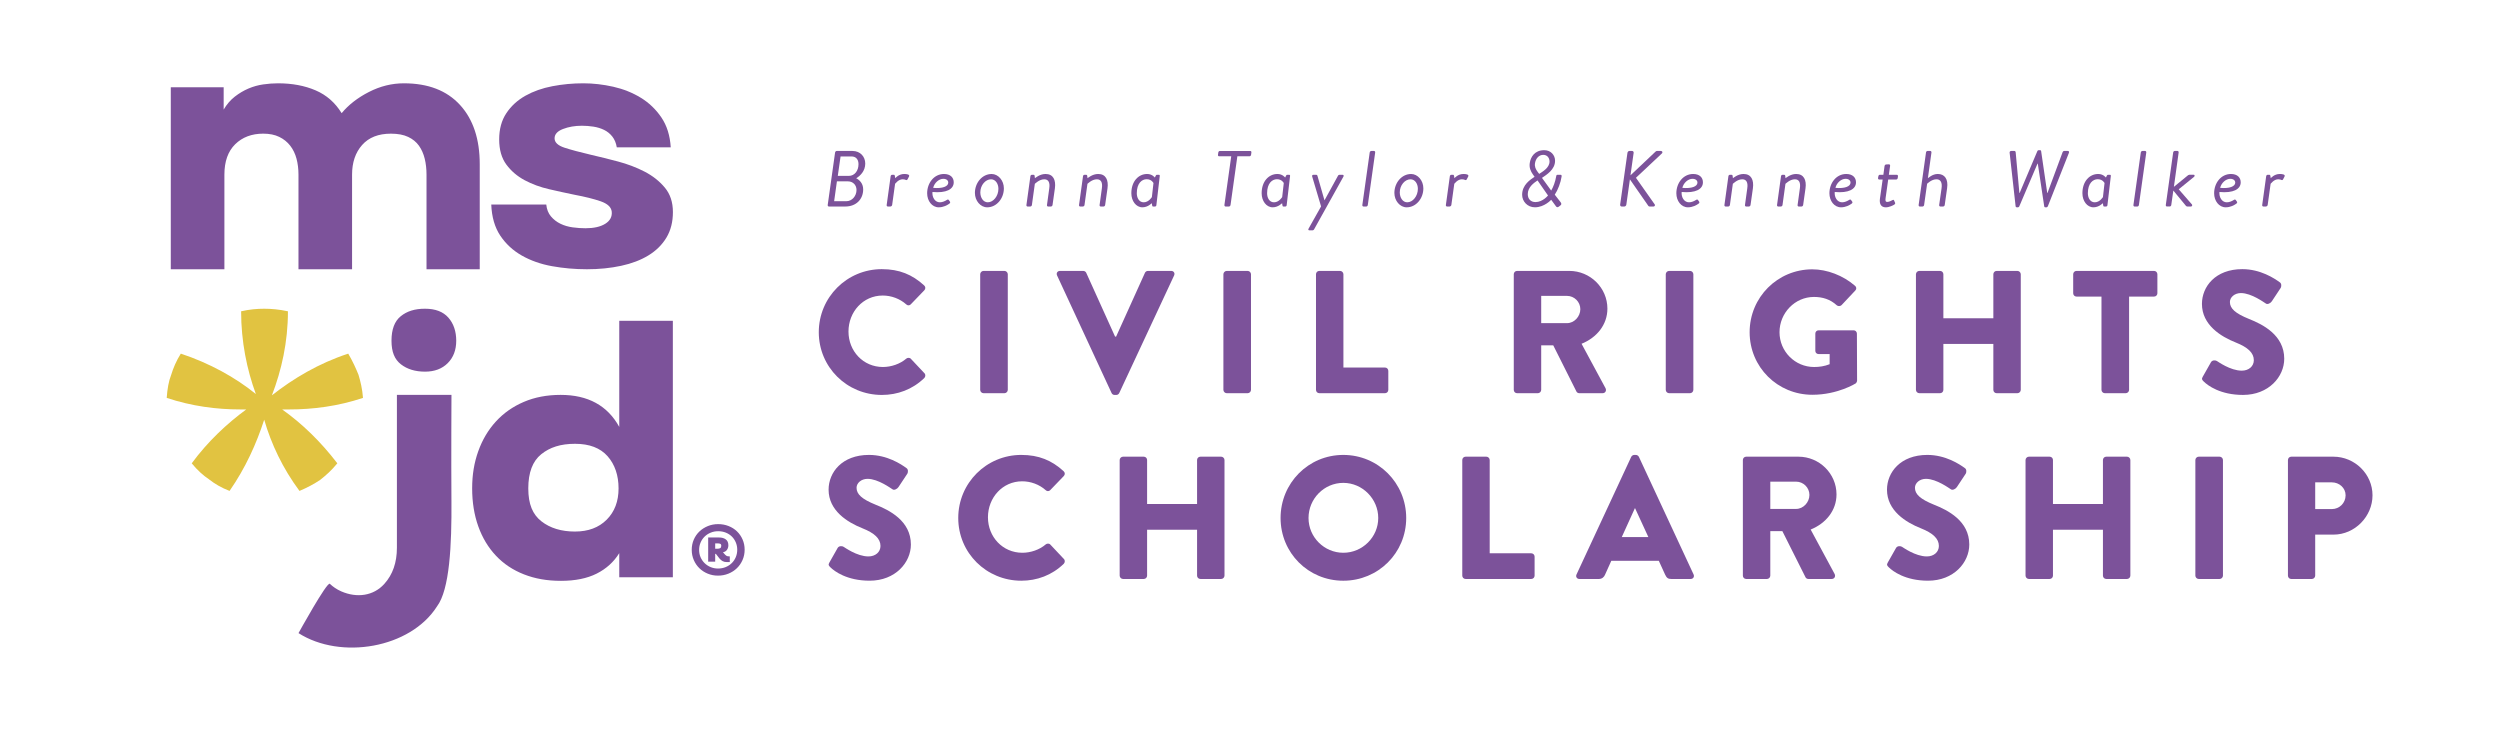 <?xml version="1.0" encoding="UTF-8"?>
<svg id="Full_Color" data-name="Full Color" xmlns="http://www.w3.org/2000/svg" viewBox="0 0 2074.2 606.41">
  <defs>
    <style>
      .cls-1 {
        fill: #7c529a;
      }

      .cls-2 {
        fill: #e1c341;
      }
    </style>
  </defs>
  <path class="cls-1" d="M141.7,223.42V72.42h43.87v18.5c2.58-4.37,5.67-7.97,9.25-10.75,3.58-2.78,7.36-5.02,11.34-6.72,3.97-1.68,8.05-2.83,12.23-3.42,4.18-.6,8.26-.91,12.24-.91,11.74,0,22.12,1.94,31.18,5.83,9.05,3.87,16.26,10.2,21.64,18.94,5.76-6.96,13.32-12.82,22.67-17.6,9.35-4.78,19-7.17,28.95-7.17,20.09,0,35.61,5.97,46.55,17.91,10.94,11.93,16.41,28.35,16.41,49.23v87.15h-44.16v-78.49c0-4.78-.5-9.2-1.5-13.28-1-4.08-2.58-7.66-4.78-10.75-2.19-3.08-5.17-5.52-8.95-7.3-3.78-1.8-8.55-2.69-14.32-2.69-10.35,0-18.3,3.12-23.87,9.39-5.57,6.27-8.35,14.47-8.35,24.62v78.49h-44.46v-78.49c0-4.78-.55-9.2-1.64-13.28-1.09-4.08-2.83-7.66-5.22-10.75-2.39-3.08-5.42-5.52-9.1-7.3-3.68-1.8-8.11-2.69-13.28-2.69-9.54,0-17.31,2.93-23.27,8.79-5.97,5.88-8.95,14.28-8.95,25.22v78.49h-44.46Z"/>
  <path class="cls-1" d="M453.23,169.7c.4,3.98,1.69,7.27,3.88,9.84,2.19,2.59,4.82,4.63,7.91,6.12s6.47,2.49,10.15,2.98c3.67.5,7.2.74,10.59.74,6.96,0,12.43-1.23,16.42-3.72,3.97-2.49,5.76-5.83,5.37-10.01-.4-3.77-3.48-6.65-9.24-8.65-5.78-1.99-12.94-3.77-21.49-5.37-6.76-1.39-13.83-2.93-21.18-4.63-7.37-1.68-14.13-4.18-20.29-7.45-6.17-3.29-11.24-7.61-15.22-12.98-3.98-5.37-5.97-12.34-5.97-20.88s1.98-15.82,5.97-21.79c3.97-5.97,9.25-10.78,15.82-14.47,6.56-3.67,14.03-6.31,22.38-7.9,8.35-1.6,16.9-2.4,25.66-2.4,8.15,0,16.42.96,24.77,2.83,8.35,1.89,15.96,4.92,22.83,9.11,6.86,4.18,12.58,9.65,17.16,16.4,4.57,6.77,7.16,15.02,7.75,24.77h-44.76c-.59-3.58-1.84-6.56-3.72-8.95-1.89-2.38-4.18-4.23-6.86-5.52-2.69-1.3-5.63-2.19-8.81-2.69-3.18-.49-6.37-.74-9.54-.74-5.77,0-11,.89-15.67,2.69-4.67,1.8-7.01,4.39-7.01,7.75s2.73,5.97,8.21,7.77c5.46,1.78,12.88,3.77,22.23,5.96,6.96,1.6,14.37,3.43,22.23,5.52,7.86,2.09,15.17,4.87,21.94,8.35,6.76,3.48,12.38,7.92,16.86,13.29,4.48,5.36,6.71,12.13,6.71,20.29s-1.79,15.22-5.37,21.19c-3.59,5.96-8.56,10.88-14.93,14.76-6.36,3.89-13.92,6.77-22.67,8.65-8.76,1.89-18.2,2.85-28.35,2.85s-19.6-.86-28.95-2.54c-9.36-1.68-17.71-4.63-25.07-8.81-7.36-4.18-13.32-9.7-17.91-16.56-4.57-6.86-7.06-15.46-7.46-25.81h45.65Z"/>
  <g>
    <path class="cls-1" d="M513.8,458.92c-4.57,7.37-10.84,13.03-18.8,17.02-7.96,3.98-17.81,5.97-29.54,5.97s-21.59-1.8-30.74-5.37c-9.16-3.58-16.92-8.76-23.28-15.53-6.37-6.75-11.24-14.86-14.62-24.32-3.38-9.44-5.08-19.95-5.08-31.47s1.69-21.43,5.08-30.89c3.38-9.45,8.25-17.66,14.62-24.62,6.36-6.96,14.07-12.38,23.13-16.25,9.05-3.89,19.25-5.83,30.59-5.83,22.67,0,38.89,8.86,48.63,26.57v-88.04h44.46v212.76h-44.46v-19.99ZM477.1,441.01c10.94,0,19.69-3.27,26.26-9.84,6.56-6.56,9.85-15.22,9.85-25.95s-3.04-19.85-9.11-26.71c-6.07-6.86-15.06-10.3-27-10.3s-20.88,2.88-28.05,8.66c-7.16,5.76-10.74,15.22-10.74,28.35s3.63,21.63,10.89,27.3c7.26,5.67,16.56,8.5,27.9,8.5Z"/>
    <path class="cls-1" d="M374.56,415.25c.28,37.18-1.54,74-11.97,87.84-22.14,34.84-79.96,44.54-114.92,22.19,0,0,23.73-43.04,25.99-40.91,2.55,2.41,5.68,4.62,9.48,6.28,13.18,5.73,26.75,3.65,35.6-6.06.05-.06.11-.12.16-.18,6.95-7.7,10.41-17.7,10.41-29.94v-126.83h45.27c0,.06-.29,52.24-.03,87.62Z"/>
    <path class="cls-1" d="M352.64,308.35c7.85,0,14.12-2.35,18.83-7.06,4.71-4.7,7.06-10.91,7.06-18.61s-2.18-14.23-6.53-19.16c-4.35-4.92-10.8-7.38-19.37-7.38s-14.98,2.07-20.11,6.21c-5.14,4.13-7.7,10.91-7.7,20.33s2.6,15.51,7.81,19.57c5.21,4.06,11.88,6.1,20.01,6.1Z"/>
  </g>
  <path class="cls-2" d="M173.44,397.71c-4.79-3.19-9.58-7.45-14.37-13.3,13.31-18.1,29.27-33,45.24-44.71h-5.32c-19.16,0-39.92-2.66-60.67-9.58.53-7.45,1.6-13.84,3.72-19.16,1.6-5.32,4.26-11.71,7.98-17.56,23.95,7.98,45.24,19.69,62.27,33.53-7.45-20.22-12.24-43.64-12.24-68.65,6.92-1.6,13.31-2.13,19.16-2.13s12.24.53,19.69,2.13c0,25.54-5.32,48.96-13.3,69.72,17.56-13.84,38.85-26.61,63.33-34.59,3.72,6.38,6.38,12.24,8.52,17.56,1.59,5.32,3.19,11.71,3.72,19.16-20.76,6.92-41.51,9.58-61.21,9.58h-5.85c16.5,11.71,31.93,26.61,45.77,44.71-4.79,5.85-9.58,10.11-14.37,13.84-4.79,3.19-10.64,6.39-17.03,9.05-13.84-18.63-23.42-38.85-29.27-59.08-6.38,19.69-15.43,39.92-28.74,59.08-6.92-2.66-12.24-5.85-17.03-9.58Z"/>
  <path class="cls-1" d="M573.91,456.26c0-3.1.57-5.96,1.71-8.57,1.14-2.61,2.7-4.86,4.69-6.75,1.99-1.89,4.32-3.37,6.98-4.46,2.66-1.09,5.52-1.63,8.57-1.63s5.92.53,8.61,1.59c2.69,1.06,5.01,2.53,6.98,4.42,1.96,1.89,3.52,4.14,4.65,6.75,1.14,2.61,1.71,5.44,1.71,8.49s-.58,5.89-1.74,8.53c-1.16,2.64-2.74,4.91-4.73,6.83-1.99,1.91-4.33,3.41-7.02,4.5-2.69,1.09-5.56,1.63-8.61,1.63s-5.83-.54-8.49-1.63c-2.66-1.09-4.98-2.59-6.94-4.5-1.97-1.91-3.52-4.17-4.65-6.79-1.14-2.61-1.71-5.41-1.71-8.41ZM595.78,471.69c2.27,0,4.38-.4,6.32-1.2,1.94-.8,3.62-1.9,5.04-3.3,1.42-1.4,2.53-3.05,3.33-4.96.8-1.91,1.2-3.95,1.2-6.13s-.4-4.2-1.2-6.09c-.8-1.89-1.9-3.52-3.3-4.89-1.4-1.37-3.06-2.44-5-3.22-1.94-.78-4.05-1.16-6.32-1.16s-4.3.4-6.24,1.2c-1.94.8-3.62,1.9-5.04,3.3-1.42,1.4-2.53,3.04-3.33,4.93-.8,1.89-1.2,3.92-1.2,6.09s.4,4.19,1.2,6.05c.8,1.86,1.91,3.49,3.33,4.89,1.42,1.4,3.09,2.5,5,3.3,1.91.8,3.98,1.2,6.2,1.2ZM593.92,459.52h-.54v6.51h-5.82v-20.09h9c2.33,0,4.2.53,5.62,1.59,1.42,1.06,2.13,2.7,2.13,4.93,0,1.35-.38,2.57-1.12,3.68-.75,1.11-1.87,1.8-3.37,2.06l1.94,2.17c.26.26.61.53,1.05.81.44.28,1.23.43,2.37.43h.31v4.73h-2.56c-1.29,0-2.42-.26-3.37-.78-.96-.52-1.82-1.24-2.6-2.17l-3.02-3.88ZM595.47,455.25c.88,0,1.59-.17,2.13-.5.54-.34.81-.97.81-1.9,0-.88-.28-1.43-.85-1.67-.57-.23-1.27-.35-2.09-.35h-2.09v4.42h2.09Z"/>
  <g>
    <g>
      <path class="cls-1" d="M692.86,126.5c.13-.66.66-1.25,1.32-1.25h13.1c6.52,0,10.6,4.74,10.6,10.47,0,6.12-4.15,10.21-7.51,12.18,2.63,1.32,5.79,4.21,5.79,9.22,0,8.1-5.73,14.22-14.81,14.22h-13.63c-.66,0-1.05-.59-.99-1.25l6.12-43.59ZM702.27,166.93c4.54,0,8.36-4.21,8.36-9.35,0-4.08-3.03-7.11-7.04-7.11h-9.22l-2.3,16.46h10.21ZM704.25,145.93c4.87,0,8.03-4.35,8.03-9.68,0-3.82-1.97-6.45-5.79-6.45h-9.09l-2.3,16.13h9.15Z"/>
      <path class="cls-1" d="M738.95,146.26c.07-.66.53-1.25,1.32-1.25h1.32c.46,0,.79.33.86.92l.26,1.91c.13,0,2.83-3.49,7.57-3.49,1.91,0,4.87.33,3.88,2.17l-1.12,2.17c-.46.86-.92.86-1.51.59-.46-.2-1.25-.53-2.57-.53-3.69,0-6.19,3.75-6.32,3.75l-2.44,17.58c-.13.66-.79,1.25-1.45,1.25h-2.17c-.59,0-1.05-.59-.92-1.25l3.29-23.83Z"/>
      <path class="cls-1" d="M783.19,144.35c5.33,0,8.1,2.96,8.1,6.91,0,5.73-6.12,9.09-17.65,8.03-.4,4.41,2.11,8.56,6.12,8.56,2.24,0,4.41-1.05,5.93-2.04.66-.4,1.19-.4,1.65.33l.79,1.12c.33.53.39.99-.46,1.71-1.71,1.25-4.94,3.03-8.82,3.03-5.6,0-9.61-5.33-9.61-11.65,0-8.56,5.73-16,13.96-16ZM786.75,151.52c0-1.78-1.45-3.16-4.15-3.16-3.62,0-7.44,3.42-8.36,7.51,7.77.72,12.51-1.19,12.51-4.35Z"/>
      <path class="cls-1" d="M822.69,144.35c5.6,0,10.21,5.46,10.21,11.92,0,8.49-6.12,15.74-13.83,15.74-5.6,0-10.21-5.46-10.21-11.98,0-8.43,6.12-15.67,13.83-15.67ZM828.36,156.66c0-4.35-2.5-7.9-6.12-7.9-4.61,0-8.89,4.87-8.89,10.86,0,4.48,2.5,8.23,6.19,8.23,4.61,0,8.82-5.14,8.82-11.19Z"/>
      <path class="cls-1" d="M854.89,146.26c.07-.66.53-1.25,1.32-1.25h1.32c.53,0,.79.26.86.79l.26,2.04c.13,0,3.95-3.49,8.82-3.49,6.39,0,8.69,5,7.77,11.85l-1.97,13.89c-.07.66-.72,1.25-1.32,1.25h-2.37c-.59,0-1.05-.59-.92-1.25l1.91-13.89c.72-5-.86-7.44-4.15-7.44-4.21,0-7.7,3.75-7.83,3.75l-2.44,17.58c-.07.66-.66,1.25-1.38,1.25h-2.24c-.59,0-1.05-.59-.92-1.25l3.29-23.83Z"/>
      <path class="cls-1" d="M898.54,146.26c.07-.66.53-1.25,1.32-1.25h1.32c.53,0,.79.26.86.79l.26,2.04c.13,0,3.95-3.49,8.82-3.49,6.39,0,8.69,5,7.77,11.85l-1.97,13.89c-.07.66-.72,1.25-1.32,1.25h-2.37c-.59,0-1.05-.59-.92-1.25l1.91-13.89c.72-5-.86-7.44-4.15-7.44-4.21,0-7.7,3.75-7.83,3.75l-2.44,17.58c-.07.66-.66,1.25-1.38,1.25h-2.24c-.59,0-1.05-.59-.92-1.25l3.29-23.83Z"/>
      <path class="cls-1" d="M959.38,170.36c-.07.66-.59.99-1.18.99h-1.45c-.59,0-.79-.4-.86-.99l-.26-1.78c-.13,0-3.16,3.42-7.83,3.42-5.27,0-9.15-5.27-9.15-11.65,0-10.01,5.99-16,13.1-16,4.28,0,6.39,2.96,6.39,2.96l.86-1.71c.2-.39.46-.59.92-.59h1.45c.72,0,.92.33.86,1.05l-2.83,24.3ZM957.01,151.85s-1.51-3.16-5.66-3.16c-3.88,0-8.17,3.23-8.17,11.65,0,3.75,1.84,7.51,5.73,7.51,4.21,0,6.78-4.35,6.78-4.35l1.32-11.65Z"/>
      <path class="cls-1" d="M1021.53,129.67h-10.07c-.66,0-1.05-.59-.92-1.25l.26-1.91c.07-.66.66-1.25,1.25-1.25h25.28c.66,0,1.05.59.92,1.25l-.26,1.91c-.07.66-.66,1.25-1.32,1.25h-10.07l-5.66,40.43c-.13.66-.72,1.25-1.32,1.25h-2.77c-.59,0-1.05-.59-.99-1.25l5.66-40.43Z"/>
      <path class="cls-1" d="M1067.49,170.36c-.07.66-.59.99-1.18.99h-1.45c-.59,0-.79-.4-.86-.99l-.26-1.78c-.13,0-3.16,3.42-7.83,3.42-5.27,0-9.15-5.27-9.15-11.65,0-10.01,5.99-16,13.1-16,4.28,0,6.39,2.96,6.39,2.96l.86-1.71c.2-.39.46-.59.92-.59h1.45c.72,0,.92.33.86,1.05l-2.83,24.3ZM1065.12,151.85s-1.51-3.16-5.66-3.16c-3.88,0-8.17,3.23-8.17,11.65,0,3.75,1.84,7.51,5.73,7.51,4.21,0,6.78-4.35,6.78-4.35l1.32-11.65Z"/>
      <path class="cls-1" d="M1088.68,146.46c-.26-.86.2-1.45,1.12-1.45h2.3c.4,0,.79.26.92.72l5.86,20.41h.07l11.19-20.41c.2-.4.66-.72,1.12-.72h2.57c.86,0,1.25.66.79,1.51l-24.36,43.78c-.2.4-.66.79-1.12.79h-2.76c-.86,0-1.19-.53-.66-1.45l10.34-18.37-7.38-24.82Z"/>
      <path class="cls-1" d="M1136.42,126.5c.07-.66.72-1.25,1.32-1.25h2.3c.59,0,.99.59.92,1.25l-6.12,43.59c-.07.66-.66,1.25-1.25,1.25h-2.37c-.59,0-.99-.59-.92-1.25l6.12-43.59Z"/>
      <path class="cls-1" d="M1170.72,144.35c5.6,0,10.21,5.46,10.21,11.92,0,8.49-6.12,15.74-13.83,15.74-5.6,0-10.21-5.46-10.21-11.98,0-8.43,6.12-15.67,13.83-15.67ZM1176.38,156.66c0-4.35-2.5-7.9-6.12-7.9-4.61,0-8.89,4.87-8.89,10.86,0,4.48,2.5,8.23,6.19,8.23,4.61,0,8.82-5.14,8.82-11.19Z"/>
      <path class="cls-1" d="M1202.91,146.26c.07-.66.53-1.25,1.32-1.25h1.32c.46,0,.79.33.86.92l.26,1.91c.13,0,2.83-3.49,7.57-3.49,1.91,0,4.87.33,3.88,2.17l-1.12,2.17c-.46.86-.92.86-1.51.59-.46-.2-1.25-.53-2.57-.53-3.69,0-6.19,3.75-6.32,3.75l-2.44,17.58c-.13.66-.79,1.25-1.45,1.25h-2.17c-.59,0-1.05-.59-.92-1.25l3.29-23.83Z"/>
      <path class="cls-1" d="M1273.16,146.72v-.13l-1.25-1.71c-1.91-2.76-3.29-5.66-2.7-9.61.72-5,4.02-10.67,12.05-10.67,5.4,0,8.95,4.08,8.95,8.76,0,7.44-7.18,11.65-10.86,14.22l7.64,10.53c1.65-2.7,3.42-7.37,4.15-11.79.2-1.25.53-1.32,1.45-1.32h2.17c1.05,0,.92.99.86,1.51-.72,5-3.09,11.19-5.66,15.01l4.81,6.19c.59.86,1.25,1.84-.53,3.03l-.86.66c-.92.66-1.71.79-2.44-.26l-3.95-5.4s-5.6,6.25-13.5,6.25c-6.19,0-10.6-4.87-10.6-10.4,0-8.3,6.85-12.58,10.27-14.88ZM1273.95,167.66c6.06,0,10.4-5.46,10.4-5.46l-8.69-12.51c-2.96,2.04-8.1,5.53-8.1,11.39,0,3.95,2.44,6.58,6.39,6.58ZM1285.61,134.01c0-2.77-1.71-5.53-5.2-5.53-3.69,0-6.25,3.09-6.85,6.91-.46,2.83.53,5,2.37,7.44l1.12,1.45c2.76-1.91,8.56-5,8.56-10.27Z"/>
      <path class="cls-1" d="M1350.26,126.83c.13-.86.79-1.58,1.65-1.58h2.24c.79,0,1.38.72,1.25,1.58l-2.63,18.63,20.67-19.55c.26-.33.86-.66,1.19-.66h3.42c1.05,0,1.78,1.12.72,2.11l-21.46,20.15,15.6,22.12c.39.46.2,1.71-1.12,1.71h-3.16c-.4,0-.92-.26-.99-.46l-15.34-22.06-2.96,20.94c-.13.86-.86,1.58-1.65,1.58h-2.24c-.86,0-1.32-.72-1.25-1.58l6.06-42.93Z"/>
      <path class="cls-1" d="M1404.78,144.35c5.33,0,8.1,2.96,8.1,6.91,0,5.73-6.12,9.09-17.65,8.03-.4,4.41,2.11,8.56,6.12,8.56,2.24,0,4.41-1.05,5.93-2.04.66-.4,1.19-.4,1.65.33l.79,1.12c.33.53.39.99-.46,1.71-1.71,1.25-4.94,3.03-8.82,3.03-5.6,0-9.61-5.33-9.61-11.65,0-8.56,5.73-16,13.96-16ZM1408.33,151.52c0-1.78-1.45-3.16-4.15-3.16-3.62,0-7.44,3.42-8.36,7.51,7.77.72,12.51-1.19,12.51-4.35Z"/>
      <path class="cls-1" d="M1434.01,146.26c.07-.66.53-1.25,1.32-1.25h1.32c.53,0,.79.26.86.79l.26,2.04c.13,0,3.95-3.49,8.82-3.49,6.39,0,8.69,5,7.77,11.85l-1.97,13.89c-.07.66-.72,1.25-1.32,1.25h-2.37c-.59,0-1.05-.59-.92-1.25l1.91-13.89c.72-5-.86-7.44-4.15-7.44-4.21,0-7.7,3.75-7.83,3.75l-2.44,17.58c-.07.66-.66,1.25-1.38,1.25h-2.24c-.59,0-1.05-.59-.92-1.25l3.29-23.83Z"/>
      <path class="cls-1" d="M1477.66,146.26c.07-.66.53-1.25,1.32-1.25h1.32c.53,0,.79.26.86.79l.26,2.04c.13,0,3.95-3.49,8.82-3.49,6.39,0,8.69,5,7.77,11.85l-1.97,13.89c-.07.66-.72,1.25-1.32,1.25h-2.37c-.59,0-1.05-.59-.92-1.25l1.91-13.89c.72-5-.86-7.44-4.15-7.44-4.21,0-7.7,3.75-7.83,3.75l-2.44,17.58c-.07.66-.66,1.25-1.38,1.25h-2.24c-.59,0-1.05-.59-.92-1.25l3.29-23.83Z"/>
      <path class="cls-1" d="M1531.78,144.35c5.33,0,8.1,2.96,8.1,6.91,0,5.73-6.12,9.09-17.65,8.03-.4,4.41,2.11,8.56,6.12,8.56,2.24,0,4.41-1.05,5.93-2.04.66-.4,1.19-.4,1.65.33l.79,1.12c.33.53.39.99-.46,1.71-1.71,1.25-4.94,3.03-8.82,3.03-5.6,0-9.61-5.33-9.61-11.65,0-8.56,5.73-16,13.96-16ZM1535.34,151.52c0-1.78-1.45-3.16-4.15-3.16-3.62,0-7.44,3.42-8.36,7.51,7.77.72,12.51-1.19,12.51-4.35Z"/>
      <path class="cls-1" d="M1562,148.96h-2.83c-.66,0-1.12-.59-.99-1.25l.26-1.45c.13-.72.59-1.25,1.25-1.25h2.9l.99-7.31c.13-.66.72-1.25,1.32-1.25l2.37-.13c.59,0,.99.59.92,1.25l-1.05,7.44h6.58c.66,0,1.05.53.99,1.25l-.2,1.45c-.07.66-.66,1.25-1.32,1.25h-6.58l-2.17,15.41c-.4,2.63.2,3.16,1.45,3.16,1.45,0,3.42-1.05,4.28-1.51.92-.53,1.18-.07,1.38.46l.72,1.65c.33.79,0,1.19-.66,1.65-.86.59-4.21,2.24-6.98,2.24-4.21,0-5.46-3.16-4.87-7.24l2.24-15.8Z"/>
      <path class="cls-1" d="M1597.95,126.5c.07-.66.66-1.25,1.25-1.25h2.37c.59,0,.99.59.92,1.25l-2.96,21.33c.2,0,3.69-3.49,8.17-3.49,5.66,0,8.89,4.15,7.77,11.85l-1.97,13.89c-.07.66-.72,1.25-1.32,1.25h-2.37c-.59,0-.99-.59-.92-1.25l1.98-13.89c.72-5-.99-7.44-4.21-7.44-4.21,0-7.64,3.69-7.77,3.69l-2.5,17.65c-.07.66-.66,1.25-1.32,1.25h-2.3c-.59,0-.99-.59-.92-1.25l6.12-43.59Z"/>
      <path class="cls-1" d="M1667.34,126.83c-.13-.92.46-1.58,1.25-1.58h2.77c.53,0,.92.46.99.92l3.09,33.97h.2l14.75-34.83c.2-.46.53-.72,1.12-.72h1.05c.53,0,.86.33.92.72l5.07,34.83h.2l12.58-33.97c.2-.46.72-.92,1.18-.92h3.16c.86,0,1.18.66.86,1.58l-17.45,44.25c-.2.53-.66.92-1.18.92h-.92c-.53,0-.86-.33-.92-.72l-5.33-35.49h-.26l-15.14,35.49c-.2.46-.66.72-1.12.72h-.92c-.53,0-.92-.39-.99-.92l-4.94-44.25Z"/>
      <path class="cls-1" d="M1748.46,170.36c-.07.66-.59.99-1.18.99h-1.45c-.59,0-.79-.4-.86-.99l-.26-1.78c-.13,0-3.16,3.42-7.83,3.42-5.27,0-9.15-5.27-9.15-11.65,0-10.01,5.99-16,13.1-16,4.28,0,6.39,2.96,6.39,2.96l.86-1.71c.2-.39.46-.59.92-.59h1.45c.72,0,.92.33.86,1.05l-2.83,24.3ZM1746.09,151.85s-1.51-3.16-5.66-3.16c-3.88,0-8.17,3.23-8.17,11.65,0,3.75,1.84,7.51,5.73,7.51,4.21,0,6.78-4.35,6.78-4.35l1.32-11.65Z"/>
      <path class="cls-1" d="M1776.18,126.5c.07-.66.72-1.25,1.32-1.25h2.3c.59,0,.99.59.92,1.25l-6.12,43.59c-.07.66-.66,1.25-1.25,1.25h-2.37c-.59,0-.99-.59-.92-1.25l6.12-43.59Z"/>
      <path class="cls-1" d="M1803.04,126.5c.07-.66.66-1.25,1.25-1.25h2.37c.59,0,.99.59.92,1.25l-3.95,28.51,11.26-9.22c.46-.39.99-.79,1.51-.79h3.69c.99,0,.86,1.25.33,1.65l-12.77,10.4,11,12.64c.4.46.13,1.65-.86,1.65h-3.03c-.53,0-.92-.33-1.12-.53l-10.47-12.71-1.71,11.98c-.07.66-.66,1.25-1.25,1.25h-2.37c-.59,0-.99-.59-.92-1.25l6.12-43.59Z"/>
      <path class="cls-1" d="M1850.97,144.35c5.33,0,8.1,2.96,8.1,6.91,0,5.73-6.12,9.09-17.65,8.03-.4,4.41,2.11,8.56,6.12,8.56,2.24,0,4.41-1.05,5.93-2.04.66-.4,1.19-.4,1.65.33l.79,1.12c.33.53.39.99-.46,1.71-1.71,1.25-4.94,3.03-8.82,3.03-5.6,0-9.61-5.33-9.61-11.65,0-8.56,5.73-16,13.96-16ZM1854.53,151.52c0-1.78-1.45-3.16-4.15-3.16-3.62,0-7.44,3.42-8.36,7.51,7.77.72,12.51-1.19,12.51-4.35Z"/>
      <path class="cls-1" d="M1880.2,146.26c.07-.66.53-1.25,1.32-1.25h1.32c.46,0,.79.33.86.92l.26,1.91c.13,0,2.83-3.49,7.57-3.49,1.91,0,4.87.33,3.88,2.17l-1.12,2.17c-.46.86-.92.86-1.51.59-.46-.2-1.25-.53-2.57-.53-3.69,0-6.19,3.75-6.32,3.75l-2.44,17.58c-.13.66-.79,1.25-1.45,1.25h-2.17c-.59,0-1.05-.59-.92-1.25l3.29-23.83Z"/>
    </g>
    <g>
      <path class="cls-1" d="M731.65,223.31c14.5,0,25.22,4.49,35.08,13.48,1.3,1.16,1.3,2.9.15,4.06l-11.31,11.74c-1.01,1.01-2.61,1.01-3.62,0-5.36-4.78-12.47-7.39-19.57-7.39-16.38,0-28.41,13.63-28.41,29.86s12.18,29.43,28.56,29.43c6.81,0,14.21-2.46,19.42-6.96,1.02-.87,2.9-.87,3.77.15l11.31,12.03c1.01,1.01.87,2.9-.14,3.91-9.86,9.57-22.32,14.06-35.23,14.06-28.99,0-52.33-23.05-52.33-52.04s23.34-52.33,52.33-52.33Z"/>
      <path class="cls-1" d="M813.25,227.52c0-1.45,1.3-2.75,2.75-2.75h17.39c1.45,0,2.75,1.3,2.75,2.75v95.96c0,1.45-1.3,2.75-2.75,2.75h-17.39c-1.45,0-2.75-1.3-2.75-2.75v-95.96Z"/>
      <path class="cls-1" d="M877.03,228.53c-.87-1.88.29-3.77,2.46-3.77h19.28c1.16,0,2.17.87,2.46,1.59l23.92,52.91h.87l23.92-52.91c.29-.73,1.3-1.59,2.46-1.59h19.28c2.17,0,3.33,1.88,2.46,3.77l-45.52,97.56c-.43.87-1.3,1.59-2.46,1.59h-1.45c-1.16,0-2.03-.72-2.46-1.59l-45.23-97.56Z"/>
      <path class="cls-1" d="M1015.03,227.52c0-1.45,1.3-2.75,2.75-2.75h17.39c1.45,0,2.75,1.3,2.75,2.75v95.96c0,1.45-1.3,2.75-2.75,2.75h-17.39c-1.45,0-2.75-1.3-2.75-2.75v-95.96Z"/>
      <path class="cls-1" d="M1091.85,227.52c0-1.45,1.16-2.75,2.75-2.75h17.25c1.45,0,2.75,1.3,2.75,2.75v77.41h34.5c1.59,0,2.75,1.3,2.75,2.75v15.8c0,1.45-1.16,2.75-2.75,2.75h-54.5c-1.59,0-2.75-1.3-2.75-2.75v-95.96Z"/>
      <path class="cls-1" d="M1255.94,227.52c0-1.45,1.16-2.75,2.75-2.75h43.34c17.39,0,31.6,14.06,31.6,31.31,0,13.34-8.84,24.06-21.45,29.14l19.86,36.82c1.01,1.88,0,4.2-2.46,4.2h-19.28c-1.16,0-2.03-.72-2.32-1.3l-19.28-38.41h-10v36.96c0,1.45-1.3,2.75-2.75,2.75h-17.25c-1.59,0-2.75-1.3-2.75-2.75v-95.96ZM1300.15,268.11c5.94,0,11.02-5.51,11.02-11.6s-5.07-11.02-11.02-11.02h-21.45v22.61h21.45Z"/>
      <path class="cls-1" d="M1382.05,227.52c0-1.45,1.3-2.75,2.75-2.75h17.39c1.45,0,2.75,1.3,2.75,2.75v95.96c0,1.45-1.3,2.75-2.75,2.75h-17.39c-1.45,0-2.75-1.3-2.75-2.75v-95.96Z"/>
      <path class="cls-1" d="M1503.67,223.46c12.18,0,25.51,5.07,35.37,13.63,1.3,1.01,1.45,2.75.29,3.91l-11.45,12.18c-1.16,1.02-2.75,1.02-3.91.15-5.51-5.07-11.89-6.96-18.99-6.96-15.8,0-28.56,13.34-28.56,29.28s12.9,28.85,28.7,28.85c4.2,0,8.55-.58,12.9-2.32v-8.41h-9.13c-1.59,0-2.75-1.16-2.75-2.61v-14.35c0-1.59,1.16-2.75,2.75-2.75h29.14c1.45,0,2.61,1.3,2.61,2.75l.15,38.99c0,.72-.58,1.88-1.16,2.32,0,0-14.93,9.42-35.95,9.42-28.85,0-52.04-22.9-52.04-51.9s23.19-52.18,52.04-52.18Z"/>
      <path class="cls-1" d="M1589.62,227.52c0-1.45,1.3-2.75,2.75-2.75h17.25c1.59,0,2.75,1.3,2.75,2.75v36.53h41.46v-36.53c0-1.45,1.16-2.75,2.75-2.75h17.25c1.45,0,2.75,1.3,2.75,2.75v95.96c0,1.45-1.3,2.75-2.75,2.75h-17.25c-1.59,0-2.75-1.3-2.75-2.75v-38.12h-41.46v38.12c0,1.45-1.16,2.75-2.75,2.75h-17.25c-1.45,0-2.75-1.3-2.75-2.75v-95.96Z"/>
      <path class="cls-1" d="M1743.56,246.07h-20.73c-1.59,0-2.75-1.3-2.75-2.75v-15.8c0-1.45,1.16-2.75,2.75-2.75h64.36c1.59,0,2.75,1.3,2.75,2.75v15.8c0,1.45-1.16,2.75-2.75,2.75h-20.73v77.41c0,1.45-1.3,2.75-2.75,2.75h-17.4c-1.45,0-2.75-1.3-2.75-2.75v-77.41Z"/>
      <path class="cls-1" d="M1827.64,312.46l6.81-12.03c1.16-1.88,3.91-1.59,4.93-.87.58.29,11.02,7.97,20.58,7.97,5.8,0,10-3.62,10-8.7,0-6.09-5.07-10.73-14.93-14.64-12.47-4.93-28.12-14.64-28.12-32.04,0-14.35,11.16-28.85,33.49-28.85,15.08,0,26.67,7.68,31.02,10.87,1.74,1.01,1.45,3.62.87,4.64l-7.39,11.16c-1.01,1.59-3.62,2.9-4.93,1.88-1.3-.73-11.89-8.7-20.73-8.7-5.22,0-9.13,3.48-9.13,7.39,0,5.36,4.35,9.42,15.8,14.06,11.31,4.49,29.28,13.34,29.28,33.05,0,14.93-12.9,30.01-34.21,30.01-18.84,0-29.28-7.83-32.62-11.16-1.45-1.45-1.88-2.03-.72-4.06Z"/>
    </g>
    <g>
      <path class="cls-1" d="M688.2,466.59l6.81-12.03c1.16-1.88,3.91-1.59,4.93-.87.58.29,11.02,7.97,20.58,7.97,5.8,0,10-3.62,10-8.7,0-6.09-5.07-10.73-14.93-14.64-12.47-4.93-28.12-14.64-28.12-32.04,0-14.35,11.16-28.85,33.49-28.85,15.08,0,26.67,7.68,31.02,10.87,1.74,1.01,1.45,3.62.87,4.64l-7.39,11.16c-1.01,1.59-3.62,2.9-4.93,1.88-1.3-.73-11.89-8.7-20.73-8.7-5.22,0-9.13,3.48-9.13,7.39,0,5.36,4.35,9.42,15.8,14.06,11.31,4.49,29.28,13.34,29.28,33.05,0,14.93-12.9,30.01-34.21,30.01-18.84,0-29.28-7.83-32.62-11.16-1.45-1.45-1.88-2.03-.72-4.06Z"/>
      <path class="cls-1" d="M847.36,377.44c14.5,0,25.22,4.49,35.08,13.48,1.3,1.16,1.3,2.9.15,4.06l-11.31,11.74c-1.01,1.01-2.61,1.01-3.62,0-5.36-4.78-12.47-7.39-19.57-7.39-16.38,0-28.41,13.63-28.41,29.86s12.18,29.43,28.56,29.43c6.81,0,14.21-2.46,19.42-6.96,1.01-.87,2.9-.87,3.77.15l11.31,12.03c1.01,1.01.87,2.9-.14,3.91-9.86,9.57-22.32,14.06-35.23,14.06-28.99,0-52.33-23.05-52.33-52.04s23.34-52.33,52.33-52.33Z"/>
      <path class="cls-1" d="M928.97,381.65c0-1.45,1.3-2.75,2.75-2.75h17.25c1.59,0,2.75,1.3,2.75,2.75v36.53h41.46v-36.53c0-1.45,1.16-2.75,2.75-2.75h17.25c1.45,0,2.75,1.3,2.75,2.75v95.96c0,1.45-1.3,2.75-2.75,2.75h-17.25c-1.59,0-2.75-1.3-2.75-2.75v-38.12h-41.46v38.12c0,1.45-1.16,2.75-2.75,2.75h-17.25c-1.45,0-2.75-1.3-2.75-2.75v-95.96Z"/>
      <path class="cls-1" d="M1114.51,377.44c28.99,0,52.19,23.34,52.19,52.33s-23.19,52.04-52.19,52.04-52.04-23.05-52.04-52.04,23.05-52.33,52.04-52.33ZM1114.51,458.62c15.95,0,28.99-13.05,28.99-28.85s-13.05-29.14-28.99-29.14-28.85,13.19-28.85,29.14,13.05,28.85,28.85,28.85Z"/>
      <path class="cls-1" d="M1213.22,381.65c0-1.45,1.16-2.75,2.75-2.75h17.25c1.45,0,2.75,1.3,2.75,2.75v77.41h34.5c1.59,0,2.75,1.3,2.75,2.75v15.8c0,1.45-1.16,2.75-2.75,2.75h-54.5c-1.59,0-2.75-1.3-2.75-2.75v-95.96Z"/>
      <path class="cls-1" d="M1308.02,476.6l45.37-97.56c.44-.87,1.45-1.59,2.46-1.59h1.45c1.01,0,2.03.73,2.46,1.59l45.37,97.56c.87,1.88-.29,3.77-2.46,3.77h-16.09c-2.61,0-3.77-.87-5.07-3.62l-5.22-11.45h-39.43l-5.22,11.6c-.73,1.74-2.32,3.48-5.22,3.48h-15.95c-2.17,0-3.33-1.88-2.46-3.77ZM1367.6,445.57l-11.02-23.92h-.15l-10.87,23.92h22.03Z"/>
      <path class="cls-1" d="M1446.02,381.65c0-1.45,1.16-2.75,2.75-2.75h43.34c17.39,0,31.6,14.06,31.6,31.31,0,13.34-8.84,24.06-21.45,29.14l19.86,36.82c1.01,1.88,0,4.2-2.46,4.2h-19.28c-1.16,0-2.03-.72-2.32-1.3l-19.28-38.41h-10v36.96c0,1.45-1.3,2.75-2.75,2.75h-17.25c-1.59,0-2.75-1.3-2.75-2.75v-95.96ZM1490.23,422.24c5.94,0,11.02-5.51,11.02-11.6s-5.07-11.02-11.02-11.02h-21.45v22.61h21.45Z"/>
      <path class="cls-1" d="M1566.33,466.59l6.81-12.03c1.16-1.88,3.91-1.59,4.93-.87.58.29,11.02,7.97,20.58,7.97,5.8,0,10-3.62,10-8.7,0-6.09-5.07-10.73-14.93-14.64-12.47-4.93-28.12-14.64-28.12-32.04,0-14.35,11.16-28.85,33.49-28.85,15.08,0,26.67,7.68,31.02,10.87,1.74,1.01,1.45,3.62.87,4.64l-7.39,11.16c-1.01,1.59-3.62,2.9-4.93,1.88-1.3-.73-11.89-8.7-20.73-8.7-5.22,0-9.13,3.48-9.13,7.39,0,5.36,4.35,9.42,15.8,14.06,11.31,4.49,29.28,13.34,29.28,33.05,0,14.93-12.9,30.01-34.21,30.01-18.84,0-29.28-7.83-32.62-11.16-1.45-1.45-1.88-2.03-.72-4.06Z"/>
      <path class="cls-1" d="M1680.55,381.65c0-1.45,1.3-2.75,2.75-2.75h17.25c1.59,0,2.75,1.3,2.75,2.75v36.53h41.46v-36.53c0-1.45,1.16-2.75,2.75-2.75h17.25c1.45,0,2.75,1.3,2.75,2.75v95.96c0,1.45-1.3,2.75-2.75,2.75h-17.25c-1.59,0-2.75-1.3-2.75-2.75v-38.12h-41.46v38.12c0,1.45-1.16,2.75-2.75,2.75h-17.25c-1.45,0-2.75-1.3-2.75-2.75v-95.96Z"/>
      <path class="cls-1" d="M1821.45,381.65c0-1.45,1.3-2.75,2.75-2.75h17.39c1.45,0,2.75,1.3,2.75,2.75v95.96c0,1.45-1.3,2.75-2.75,2.75h-17.39c-1.45,0-2.75-1.3-2.75-2.75v-95.96Z"/>
      <path class="cls-1" d="M1898.27,381.65c0-1.45,1.16-2.75,2.75-2.75h34.93c17.83,0,32.47,14.5,32.47,32.04s-14.64,32.62-32.33,32.62h-15.22v34.07c0,1.45-1.3,2.75-2.75,2.75h-17.11c-1.59,0-2.75-1.3-2.75-2.75v-95.96ZM1934.65,422.38c6.23,0,11.45-4.93,11.45-11.45,0-6.09-5.22-10.73-11.45-10.73h-13.77v22.18h13.77Z"/>
    </g>
  </g>
</svg>